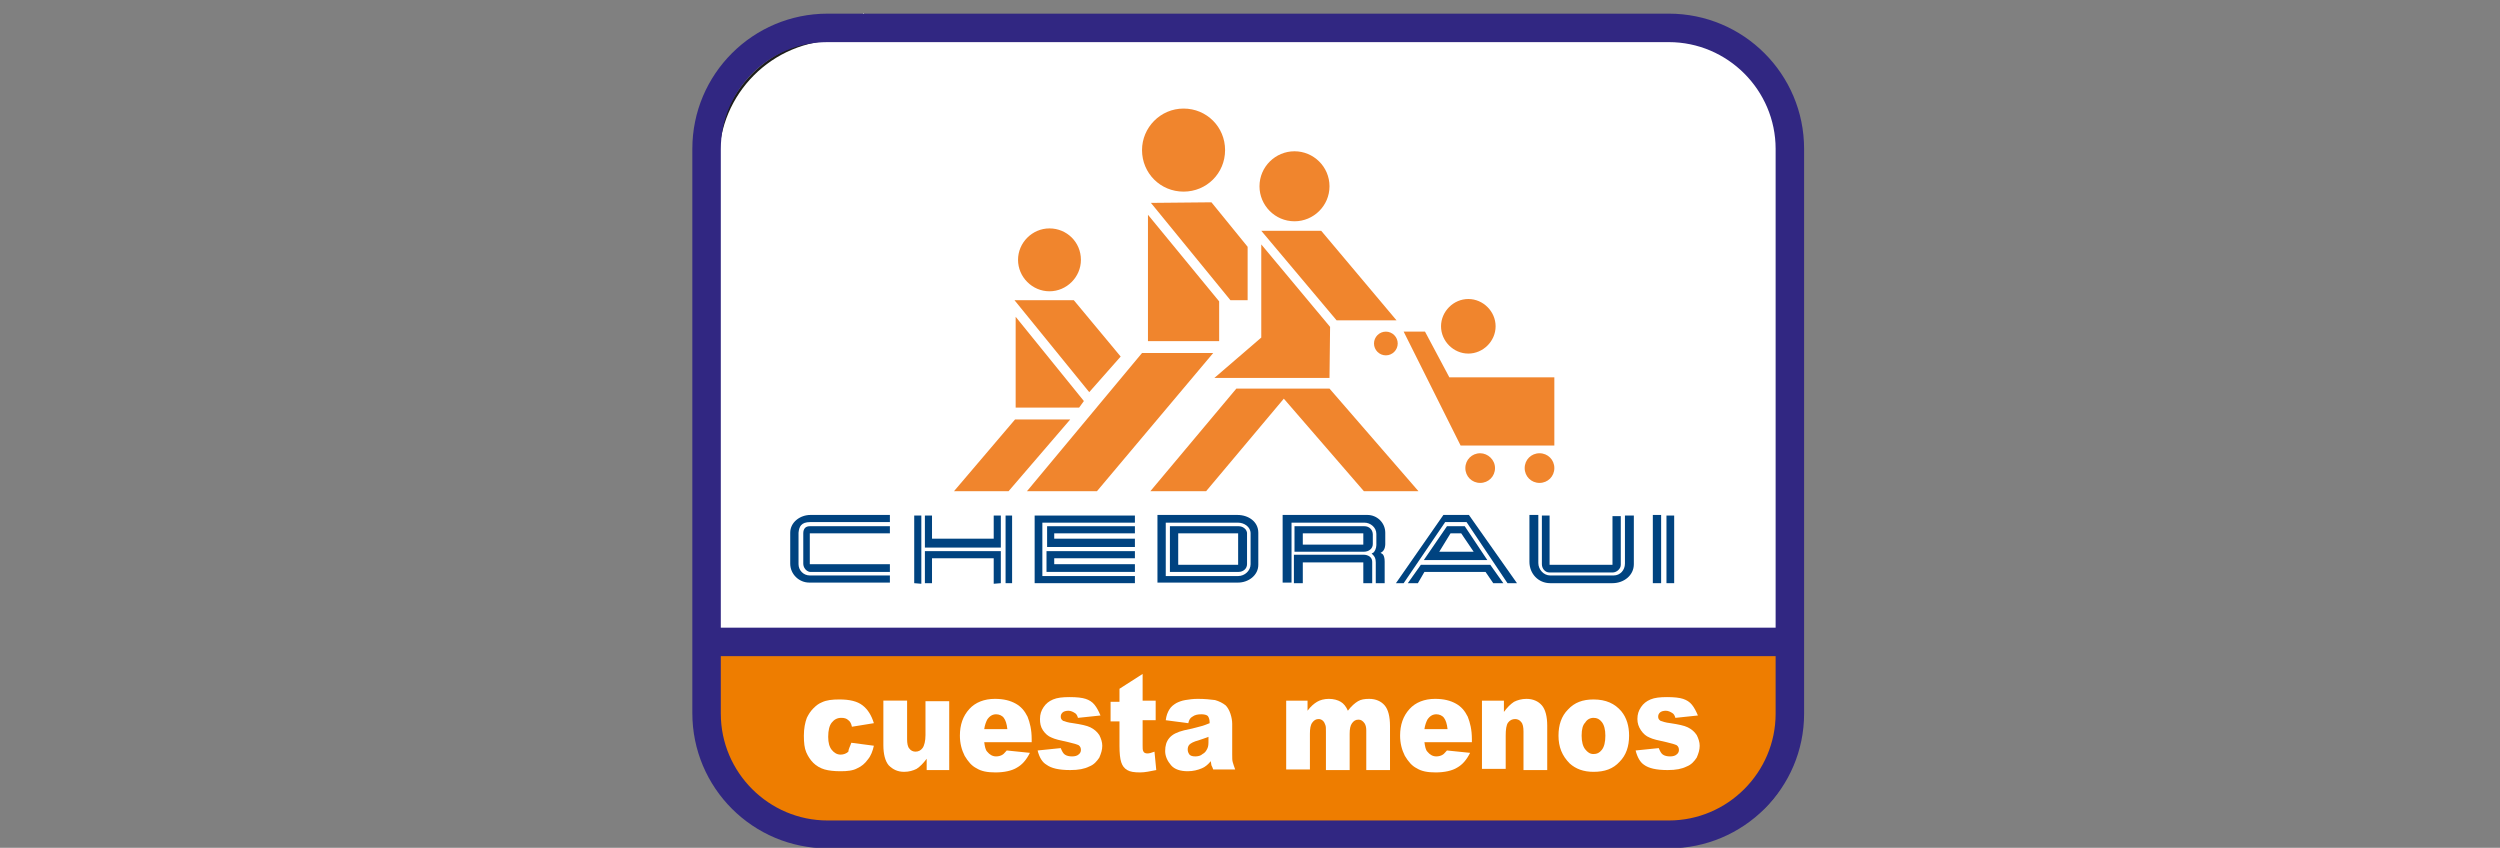 <?xml version="1.0" encoding="utf-8"?>
<!-- Generator: Adobe Illustrator 25.4.1, SVG Export Plug-In . SVG Version: 6.00 Build 0)  -->
<svg version="1.1" id="Capa_1" xmlns="http://www.w3.org/2000/svg" xmlns:xlink="http://www.w3.org/1999/xlink" x="0px" y="0px"
	 width="421.4px" height="142.9px" viewBox="0 0 421.4 142.9" style="enable-background:new 0 0 421.4 142.9;" xml:space="preserve"
	>
<rect x="0" y="0" width="421.4" height="142.9" fill="#808080" stroke="none"/>
<style type="text/css">
	.st0{fill-rule:evenodd;clip-rule:evenodd;fill:#FFFFFF;}
	.st1{fill:#1D1D1B;}
	.st2{fill-rule:evenodd;clip-rule:evenodd;fill:#EE7D00;}
	.st3{fill:#312782;}
	.st4{fill:#004380;}
	.st5{fill:#FFFFFF;}
	.st6{fill:#F0852D;}
</style>
<g>
	<g>
		<path class="st0" d="M120.9,108.2h180.7V26.9c0-11.2-9.1-20.3-20.3-20.3H141.3c-11.2,0-20.3,9.1-20.3,20.3V108.2L120.9,108.2z"/>
		<path class="st1" d="M301.9,108.4H120.8V26.9c0-11.3,9.2-20.5,20.5-20.5h140.1c11.3,0,20.5,9.2,20.5,20.5V108.4z M121.1,108h180.4
			V26.9c0-11.1-9-20.1-20.1-20.1H141.3c-11.1,0-20.1,9-20.1,20.1V108z"/>
	</g>
	<g>
		<path class="st2" d="M119.1,108.2h183.2v16.2c0,8.9-7.3,16.2-16.2,16.2H135.3c-8.9,0-16.2-7.3-16.2-16.2V108.2L119.1,108.2z"/>
		<path class="st1" d="M286.1,140.8H135.3c-9,0-16.4-7.4-16.4-16.4V108h183.6v16.4C302.5,133.4,295.1,140.8,286.1,140.8z
			 M119.3,108.4v16c0,8.8,7.2,16,16,16h150.8c8.8,0,16-7.2,16-16v-16H119.3z"/>
	</g>
	<g>
		<path class="st3" d="M281.3,143H139.5c-12.6,0-22.8-10.2-22.8-22.8V25.1c0-12.6,10.2-22.8,22.8-22.8h141.8
			c12.6,0,22.8,10.2,22.8,22.8v95.2C304.1,132.8,293.9,143,281.3,143z M139.5,7.1c-9.9,0-18,8.1-18,18v95.2c0,9.9,8.1,18,18,18
			h141.8c9.9,0,18-8.1,18-18V25.1c0-9.9-8.1-18-18-18H139.5z"/>
	</g>
	<g>
		<polygon class="st4" points="236.6,98.3 243.6,88 247.2,88 254.1,98.3 255.7,98.3 247.6,86.8 243.3,86.8 235.3,98.3 236.6,98.3 		
			"/>
	</g>
	<g>
		<path class="st4" d="M257.8,94.7c0,2,1.5,3.6,3.5,3.6h10.5c1.9,0,3.6-1.3,3.6-3.2v-8.2h-1.5V95c0,1.1-0.8,2-1.9,2h-10.7
			c-1.1,0-2-1-2-2.1v-8.1h-1.5V94.7L257.8,94.7z"/>
	</g>
	<g>
		<path class="st4" d="M233.4,94.7c0-1-0.3-1.3-0.5-1.4l-0.2-0.1l0.3-0.2c0.5-0.4,0.5-1.2,0.5-1.3v-1.9c0-1.7-1.4-3-3-3h-14.3v11.4
			l1.5,0V88.1H230c1,0,2,0.8,2,1.9v1.9c0,0.5-0.3,1.2-0.6,1.3l-0.2,0.1l0.2,0.2c0.3,0.3,0.5,0.6,0.5,1.3v3.5h1.5V94.7L233.4,94.7z"
			/>
	</g>
	<g>
		<path class="st4" d="M195.1,86.8l0,11.4h13.6c1.7,0,3.4-1.2,3.4-3v-5.4c0-1.9-1.7-3-3.5-3H195.1L195.1,86.8z"/>
	</g>
	<g>
		<polygon class="st4" points="191.3,98.3 191.3,97.1 175.7,97.1 175.7,88.1 191.3,88.1 191.3,86.9 174.4,86.9 174.4,98.3 
			191.3,98.3 		"/>
	</g>
	<g>
		<path class="st4" d="M134.6,95.1c0-0.6,0-5.2,0-5.3c0.1-1,0.4-1.8,2-1.8H150v-1.2h-13.4c-1.7,0-3.4,1.2-3.4,3v5.2
			c0,1.8,1.5,3.2,3.2,3.2H150v-1.2h-13.5C135.4,97,134.6,96.1,134.6,95.1L134.6,95.1z"/>
	</g>
	<g>
		<polygon class="st4" points="251.7,98.3 253.4,98.3 251.2,95.2 239.5,95.2 237.3,98.3 239,98.3 240.1,96.4 250.4,96.4 251.7,98.3 
					"/>
	</g>
	<g>
		<polygon class="st4" points="176.5,92.2 191.3,92.2 191.3,90.8 177.7,90.8 177.7,89.9 191.3,89.9 191.3,88.7 176.5,88.7 
			176.5,92.2 		"/>
	</g>
	<g>
		<polygon class="st4" points="176.4,92.9 176.4,96.4 191.3,96.4 191.3,95.1 177.7,95.1 177.7,94.1 191.3,94.1 191.3,92.9 
			176.4,92.9 		"/>
	</g>
	<g>
		<path class="st4" d="M135.4,95c0,0.7,0.5,1.3,1.1,1.4H150v-1.3h-13.5v-5.2H150v-1.2h-13.5c-0.7,0-1.1,0.4-1.1,1.2V95L135.4,95z"/>
	</g>
	<g>
		<path class="st5" d="M208.7,88.1c1,0,2.1,0.7,2.1,1.8v5.2c0,1.1-1,2-2.1,2h-12.2v-9H208.7L208.7,88.1z"/>
	</g>
	<g>
		<path class="st4" d="M271.8,95.2h-10.6v-8.3h-1.3v8.2c0,0.7,0.5,1.4,1.3,1.4h10.6c0.7,0,1.4-0.6,1.4-1.3v-8.2h-1.4V95.2
			L271.8,95.2z"/>
	</g>
	<g>
		<path class="st4" d="M218.1,98.3h1.5v-3.5h10.2v3.5h1.5v-3.6c0-0.8-0.7-1.2-1.5-1.2h-11.7V98.3L218.1,98.3z"/>
	</g>
	<g>
		<path class="st4" d="M229.9,93c0.8,0,1.5-0.5,1.5-1.3v-1.6c0-0.8-0.6-1.4-1.4-1.4h-11.8V93H229.9L229.9,93z"/>
	</g>
	<g>
		<path class="st4" d="M208.8,88.7h-11.6v7.7h11.6c0.7,0,1.4-0.5,1.4-1.3v-5.3C210.1,89.1,209.4,88.7,208.8,88.7L208.8,88.7z"/>
	</g>
	<g>
		<polygon class="st4" points="155.9,92.3 168.7,92.3 168.7,86.9 167.5,86.9 167.5,90.8 157.1,90.8 157.1,86.9 155.9,86.9 
			155.9,92.3 		"/>
	</g>
	<g>
		<polygon class="st4" points="155.9,92.9 155.9,98.3 157.1,98.3 157.1,94.1 167.5,94.1 167.5,98.4 168.7,98.3 168.7,92.9 
			155.9,92.9 		"/>
	</g>
	<g>
		<polygon class="st4" points="246.9,88.7 243.9,88.7 240,94.4 250.7,94.4 246.9,88.7 		"/>
	</g>
	<g>
		<polygon class="st5" points="208.7,89.9 208.7,95.2 198.6,95.2 198.6,89.9 208.7,89.9 		"/>
	</g>
	<g>
		<polygon class="st5" points="219.6,89.9 229.8,89.9 229.8,91.8 219.6,91.8 219.6,89.9 		"/>
	</g>
	<g>
		<polygon class="st5" points="248.4,93 242.6,93 244.5,89.9 246.3,89.9 248.4,93 		"/>
	</g>
	<g>
		<polygon class="st6" points="208.4,65.5 193.9,82.8 203.3,82.8 216.4,67.2 229.9,82.8 239.1,82.8 224.1,65.5 208.4,65.5 		"/>
	</g>
	<g>
		<polygon class="st6" points="192.5,59.5 173.1,82.8 184.9,82.8 204.5,59.5 192.5,59.5 		"/>
	</g>
	<g>
		<polygon class="st6" points="236.6,55.9 246.2,75.1 262,75.1 262,63.6 244.3,63.6 240.2,55.9 236.6,55.9 		"/>
	</g>
	<g>
		<polygon class="st6" points="212.6,38.9 225.3,54 235.4,54 222.7,38.9 212.6,38.9 		"/>
	</g>
	<g>
		<polygon class="st6" points="212.6,41.2 212.6,56.9 204.7,63.7 224.1,63.7 224.2,55.1 212.6,41.2 		"/>
	</g>
	<g>
		<polygon class="st6" points="171.1,70.7 160.8,82.8 170,82.8 180.4,70.7 171.1,70.7 		"/>
	</g>
	<g>
		<polygon class="st6" points="171,50.6 183.6,66.1 188.9,60.1 181,50.6 171,50.6 		"/>
	</g>
	<g>
		<polygon class="st6" points="194,34.2 207.4,50.6 210.3,50.6 210.3,41.6 204.2,34.1 194,34.2 		"/>
	</g>
	<g>
		<path class="st6" d="M199.5,18.3c-3.9,0-7,3.2-7,7c0,3.9,3.1,7,7,7c3.9,0,7-3.1,7-7C206.5,21.4,203.4,18.3,199.5,18.3L199.5,18.3z
			"/>
	</g>
	<g>
		<polygon class="st6" points="193.5,36.2 193.5,57.5 205.5,57.5 205.5,50.8 193.5,36.2 		"/>
	</g>
	<g>
		<path class="st6" d="M218.2,25.5c-3.2,0-5.9,2.6-5.9,5.9c0,3.2,2.6,5.9,5.9,5.9c3.2,0,5.9-2.6,5.9-5.9
			C224.1,28.1,221.4,25.5,218.2,25.5L218.2,25.5z"/>
	</g>
	<g>
		<polygon class="st6" points="171.2,53.4 171.2,68.7 181.9,68.7 182.7,67.6 171.2,53.4 		"/>
	</g>
	<g>
		<path class="st6" d="M176.9,38.5c-2.9,0-5.3,2.4-5.3,5.3c0,2.9,2.4,5.3,5.3,5.3c2.9,0,5.3-2.4,5.3-5.3
			C182.2,40.8,179.8,38.5,176.9,38.5L176.9,38.5z"/>
	</g>
	<g>
		<path class="st6" d="M247.5,50.4c-2.5,0-4.6,2.1-4.6,4.6c0,2.5,2.1,4.6,4.6,4.6c2.5,0,4.6-2.1,4.6-4.6
			C252.1,52.5,250,50.4,247.5,50.4L247.5,50.4z"/>
	</g>
	<g>
		<path class="st6" d="M259.5,76.4c-1.4,0-2.5,1.1-2.5,2.5c0,1.4,1.1,2.5,2.5,2.5c1.4,0,2.5-1.1,2.5-2.5
			C262,77.5,260.9,76.4,259.5,76.4L259.5,76.4z"/>
	</g>
	<g>
		<path class="st6" d="M249.5,76.4c-1.4,0-2.5,1.1-2.5,2.5c0,1.4,1.1,2.5,2.5,2.5c1.4,0,2.5-1.1,2.5-2.5
			C252,77.5,250.8,76.4,249.5,76.4L249.5,76.4z"/>
	</g>
	<g>
		<path class="st6" d="M233.6,55.9c-1.1,0-2,0.9-2,2c0,1.1,0.9,2,2,2c1.1,0,2-0.9,2-2C235.6,56.8,234.7,55.9,233.6,55.9L233.6,55.9z
			"/>
	</g>
	<g>
		<polygon class="st4" points="280.9,86.9 280.9,98.3 282.2,98.3 282.2,86.9 280.9,86.9 		"/>
	</g>
	<g>
		<polygon class="st4" points="280,98.3 280,86.8 278.6,86.8 278.6,98.3 280,98.3 		"/>
	</g>
	<g>
		<polygon class="st4" points="155.3,98.4 155.3,86.9 154.1,86.9 154.1,98.3 155.3,98.4 		"/>
	</g>
	<g>
		<polygon class="st4" points="169.5,86.9 169.5,98.3 170.6,98.3 170.6,86.9 169.5,86.9 		"/>
	</g>
	<g>
		<polygon class="st5" points="145.4,2.3 145.4,2.3 145.4,2.3 145.5,2.3 145.5,2.3 145.5,2.3 145.5,2.2 145.5,2.2 145.5,2.3 
			145.4,2.3 145.4,2.2 145.4,2.2 145.4,2.3 		"/>
	</g>
	<g>
		<polygon class="st5" points="145.5,2.3 145.5,2.2 145.5,2.2 145.5,2.3 145.5,2.3 145.5,2.3 145.6,2.3 145.6,2.2 145.5,2.2 
			145.5,2.3 145.5,2.3 		"/>
	</g>
	<g>
		<polygon class="st5" points="145.4,2.3 145.4,2.3 145.4,2.3 145.4,2.3 145.4,2.3 		"/>
	</g>
	<g>
		<polygon class="st5" points="145.5,2.3 145.5,2.3 145.5,2.3 145.5,2.3 145.5,2.3 145.5,2.3 145.5,2.3 145.5,2.3 145.5,2.3 
			145.5,2.4 145.5,2.4 145.5,2.3 145.5,2.3 		"/>
	</g>
	<g>
		<rect x="119.1" y="105.8" class="st3" width="182.6" height="4.8"/>
	</g>
	<g>
		<g>
			<path class="st5" d="M143.5,125.2l3.8,0.5c-0.2,0.9-0.5,1.7-1,2.3c-0.5,0.7-1.1,1.2-1.8,1.5c-0.7,0.4-1.7,0.5-2.8,0.5
				c-1.1,0-2-0.1-2.7-0.3c-0.7-0.2-1.4-0.6-1.9-1.1c-0.5-0.5-0.9-1.1-1.2-1.8c-0.3-0.7-0.4-1.6-0.4-2.8c0-1.2,0.2-2.2,0.5-3
				c0.3-0.6,0.6-1.1,1.1-1.6c0.5-0.5,0.9-0.8,1.4-1c0.8-0.4,1.8-0.5,3-0.5c1.7,0,3,0.3,3.9,1c0.9,0.7,1.5,1.7,1.9,3l-3.7,0.6
				c-0.1-0.5-0.3-0.9-0.6-1.1c-0.3-0.3-0.7-0.4-1.2-0.4c-0.7,0-1.2,0.3-1.6,0.8c-0.4,0.5-0.6,1.3-0.6,2.4c0,1,0.2,1.7,0.6,2.2
				c0.4,0.5,0.9,0.8,1.5,0.8c0.5,0,1-0.2,1.3-0.5C143,126.3,143.3,125.8,143.5,125.2z"/>
		</g>
		<g>
			<path class="st5" d="M159.9,129.8h-3.7v-1.9c-0.6,0.8-1.1,1.3-1.7,1.7c-0.6,0.3-1.3,0.5-2.1,0.5c-1.1,0-1.9-0.4-2.6-1.1
				c-0.6-0.7-0.9-1.9-0.9-3.4v-7.5h4v6.5c0,0.7,0.1,1.3,0.4,1.6c0.2,0.3,0.6,0.5,1,0.5c0.5,0,0.9-0.2,1.2-0.6
				c0.3-0.4,0.5-1.2,0.5-2.2v-5.7h4V129.8z"/>
		</g>
		<g>
			<path class="st5" d="M173.8,125.1h-7.9c0.1,0.7,0.2,1.3,0.5,1.6c0.4,0.5,0.9,0.8,1.5,0.8c0.4,0,0.8-0.1,1.1-0.3
				c0.2-0.1,0.4-0.4,0.7-0.7l3.9,0.4c-0.6,1.2-1.3,2-2.2,2.5c-0.8,0.5-2.1,0.8-3.6,0.8c-1.4,0-2.4-0.2-3.2-0.7
				c-0.8-0.4-1.4-1.1-2-2.1c-0.5-1-0.8-2.1-0.8-3.4c0-1.8,0.5-3.3,1.6-4.5c1-1.1,2.5-1.7,4.3-1.7c1.5,0,2.6,0.3,3.5,0.8
				c0.9,0.5,1.5,1.2,2,2.2c0.4,1,0.7,2.2,0.7,3.8V125.1z M169.8,122.9c-0.1-0.9-0.3-1.5-0.6-1.9c-0.3-0.4-0.8-0.6-1.3-0.6
				c-0.6,0-1.1,0.3-1.5,0.9c-0.2,0.4-0.4,0.9-0.5,1.6H169.8z"/>
		</g>
		<g>
			<path class="st5" d="M174.9,126.5l3.9-0.4c0.2,0.5,0.4,0.9,0.7,1.1c0.3,0.2,0.7,0.3,1.2,0.3c0.5,0,0.9-0.1,1.2-0.4
				c0.2-0.2,0.3-0.4,0.3-0.7c0-0.3-0.1-0.6-0.4-0.8c-0.2-0.1-0.8-0.3-1.7-0.5c-1.4-0.3-2.3-0.5-2.9-0.8c-0.5-0.2-1-0.6-1.4-1.2
				c-0.4-0.6-0.5-1.2-0.5-1.9c0-0.8,0.2-1.4,0.6-2c0.4-0.6,0.9-1,1.6-1.3c0.7-0.3,1.6-0.4,2.8-0.4c1.2,0,2.1,0.1,2.7,0.3
				c0.6,0.2,1.1,0.5,1.5,1c0.4,0.5,0.7,1.1,1,1.8l-3.8,0.4c-0.1-0.4-0.3-0.7-0.5-0.8c-0.3-0.2-0.7-0.4-1.1-0.4c-0.4,0-0.8,0.1-1,0.3
				c-0.2,0.2-0.3,0.4-0.3,0.7c0,0.3,0.1,0.5,0.4,0.7c0.3,0.1,0.8,0.3,1.7,0.4c1.3,0.2,2.3,0.4,2.9,0.7c0.6,0.3,1.1,0.7,1.5,1.3
				c0.3,0.6,0.5,1.2,0.5,1.8c0,0.7-0.2,1.3-0.5,2c-0.4,0.6-0.9,1.2-1.7,1.5c-0.8,0.4-1.8,0.6-3.2,0.6c-1.9,0-3.2-0.3-4-0.9
				C175.7,128.5,175.2,127.7,174.9,126.5z"/>
		</g>
		<g>
			<path class="st5" d="M192.6,113.6v4.5h2.2v3.3h-2.2v4.2c0,0.5,0,0.8,0.1,1c0.1,0.3,0.4,0.4,0.7,0.4c0.3,0,0.7-0.1,1.2-0.3
				l0.3,3.1c-1,0.2-1.9,0.4-2.7,0.4c-1,0-1.7-0.1-2.2-0.4c-0.5-0.3-0.8-0.7-1-1.3c-0.2-0.6-0.3-1.5-0.3-2.8v-4.1h-1.5v-3.3h1.5v-2.2
				L192.6,113.6z"/>
		</g>
		<g>
			<path class="st5" d="M200.3,121.9l-3.8-0.5c0.1-0.8,0.3-1.3,0.6-1.8s0.7-0.8,1.2-1.1c0.4-0.2,0.9-0.4,1.5-0.5
				c0.6-0.1,1.3-0.2,2.1-0.2c1.2,0,2.1,0.1,2.9,0.2c0.7,0.2,1.3,0.5,1.8,0.9c0.3,0.3,0.6,0.8,0.8,1.4c0.2,0.6,0.3,1.2,0.3,1.7v5.2
				c0,0.6,0,1,0.1,1.3s0.2,0.7,0.4,1.2h-3.7c-0.1-0.3-0.2-0.5-0.3-0.7c0-0.2-0.1-0.4-0.1-0.7c-0.5,0.6-1,1-1.5,1.2
				c-0.7,0.3-1.5,0.5-2.4,0.5c-1.2,0-2.2-0.3-2.8-1c-0.6-0.7-1-1.5-1-2.4c0-0.9,0.2-1.6,0.7-2.2c0.5-0.6,1.3-1,2.5-1.3
				c1.5-0.3,2.5-0.6,2.9-0.7c0.4-0.1,0.9-0.3,1.4-0.5c0-0.6-0.1-0.9-0.3-1.2c-0.2-0.2-0.6-0.3-1.1-0.3c-0.6,0-1.1,0.1-1.5,0.4
				C200.6,121,200.4,121.4,200.3,121.9z M203.7,124.2c-0.5,0.2-1.1,0.4-1.7,0.6c-0.8,0.2-1.3,0.5-1.5,0.7c-0.2,0.2-0.3,0.5-0.3,0.8
				c0,0.4,0.1,0.6,0.3,0.9c0.2,0.2,0.5,0.3,1,0.3c0.4,0,0.9-0.1,1.2-0.4c0.4-0.2,0.6-0.5,0.8-0.9s0.2-0.8,0.2-1.4V124.2z"/>
		</g>
	</g>
	<g>
		<g>
			<path class="st5" d="M216.7,118.1h3.7v1.7c0.5-0.7,1.1-1.2,1.6-1.5c0.5-0.3,1.2-0.5,2-0.5c0.8,0,1.5,0.2,2,0.5
				c0.5,0.3,0.9,0.8,1.2,1.5c0.6-0.8,1.2-1.3,1.7-1.6c0.5-0.3,1.1-0.4,1.9-0.4c1.1,0,2,0.4,2.6,1.1c0.6,0.7,0.9,1.9,0.9,3.5v7.4h-4
				v-6.7c0-0.5-0.1-0.9-0.3-1.2c-0.3-0.4-0.6-0.6-1-0.6c-0.5,0-0.8,0.2-1.1,0.6c-0.3,0.4-0.4,1-0.4,1.8v6.1h-4v-6.5
				c0-0.5,0-0.9-0.1-1.1c-0.1-0.3-0.2-0.5-0.4-0.7c-0.2-0.2-0.5-0.3-0.7-0.3c-0.5,0-0.8,0.2-1.1,0.6c-0.3,0.4-0.4,1-0.4,1.9v6h-4
				V118.1z"/>
		</g>
		<g>
			<path class="st5" d="M248,125.1h-7.9c0.1,0.7,0.2,1.3,0.5,1.6c0.4,0.5,0.9,0.8,1.5,0.8c0.4,0,0.8-0.1,1.1-0.3
				c0.2-0.1,0.4-0.4,0.7-0.7l3.9,0.4c-0.6,1.2-1.3,2-2.2,2.5c-0.8,0.5-2.1,0.8-3.6,0.8c-1.4,0-2.4-0.2-3.2-0.7
				c-0.8-0.4-1.4-1.1-2-2.1c-0.5-1-0.8-2.1-0.8-3.4c0-1.8,0.5-3.3,1.6-4.5c1-1.1,2.5-1.7,4.3-1.7c1.5,0,2.6,0.3,3.5,0.8
				c0.9,0.5,1.5,1.2,2,2.2c0.4,1,0.7,2.2,0.7,3.8V125.1z M244,122.9c-0.1-0.9-0.3-1.5-0.6-1.9c-0.3-0.4-0.8-0.6-1.3-0.6
				c-0.6,0-1.1,0.3-1.5,0.9c-0.2,0.4-0.4,0.9-0.5,1.6H244z"/>
		</g>
		<g>
			<path class="st5" d="M249.8,118.1h3.7v1.9c0.6-0.8,1.1-1.3,1.7-1.7c0.6-0.3,1.3-0.5,2.1-0.5c1.1,0,2,0.4,2.6,1.1
				c0.6,0.7,0.9,1.9,0.9,3.4v7.5h-4v-6.5c0-0.7-0.1-1.3-0.4-1.6c-0.2-0.3-0.6-0.5-1-0.5c-0.5,0-0.9,0.2-1.2,0.6
				c-0.3,0.4-0.4,1.2-0.4,2.2v5.6h-4V118.1z"/>
		</g>
		<g>
			<path class="st5" d="M262.7,124c0-1.8,0.5-3.3,1.6-4.4c1.1-1.2,2.5-1.7,4.3-1.7c2.1,0,3.6,0.7,4.7,2c0.9,1.1,1.3,2.5,1.3,4.1
				c0,1.8-0.5,3.3-1.6,4.4c-1.1,1.2-2.5,1.7-4.4,1.7c-1.7,0-3-0.5-4-1.4C263.3,127.4,262.7,125.9,262.7,124z M266.6,124
				c0,1,0.2,1.8,0.6,2.3c0.4,0.5,0.8,0.8,1.4,0.8c0.6,0,1-0.2,1.4-0.7c0.4-0.5,0.6-1.3,0.6-2.4c0-1-0.2-1.8-0.6-2.3
				c-0.4-0.5-0.8-0.7-1.4-0.7c-0.6,0-1.1,0.3-1.4,0.8C266.8,122.2,266.6,122.9,266.6,124z"/>
		</g>
		<g>
			<path class="st5" d="M275.7,126.5l3.9-0.4c0.2,0.5,0.4,0.9,0.7,1.1c0.3,0.2,0.7,0.3,1.2,0.3c0.5,0,0.9-0.1,1.2-0.4
				c0.2-0.2,0.3-0.4,0.3-0.7c0-0.3-0.1-0.6-0.4-0.8c-0.2-0.1-0.8-0.3-1.7-0.5c-1.4-0.3-2.3-0.5-2.9-0.8c-0.5-0.2-1-0.6-1.4-1.2
				c-0.4-0.6-0.6-1.2-0.6-1.9c0-0.8,0.2-1.4,0.6-2c0.4-0.6,0.9-1,1.6-1.3c0.7-0.3,1.6-0.4,2.8-0.4c1.2,0,2.1,0.1,2.7,0.3
				c0.6,0.2,1.1,0.5,1.5,1c0.4,0.5,0.7,1.1,1,1.8l-3.8,0.4c-0.1-0.4-0.3-0.7-0.5-0.8c-0.3-0.2-0.7-0.4-1.1-0.4c-0.4,0-0.8,0.1-1,0.3
				c-0.2,0.2-0.3,0.4-0.3,0.7c0,0.3,0.1,0.5,0.4,0.7c0.3,0.1,0.8,0.3,1.7,0.4c1.3,0.2,2.3,0.4,2.9,0.7c0.6,0.3,1.1,0.7,1.5,1.3
				c0.3,0.6,0.5,1.2,0.5,1.8c0,0.7-0.2,1.3-0.5,2c-0.4,0.6-0.9,1.2-1.7,1.5c-0.8,0.4-1.8,0.6-3.2,0.6c-1.9,0-3.2-0.3-4-0.9
				C276.5,128.5,276,127.7,275.7,126.5z"/>
		</g>
	</g>
</g>
</svg>
